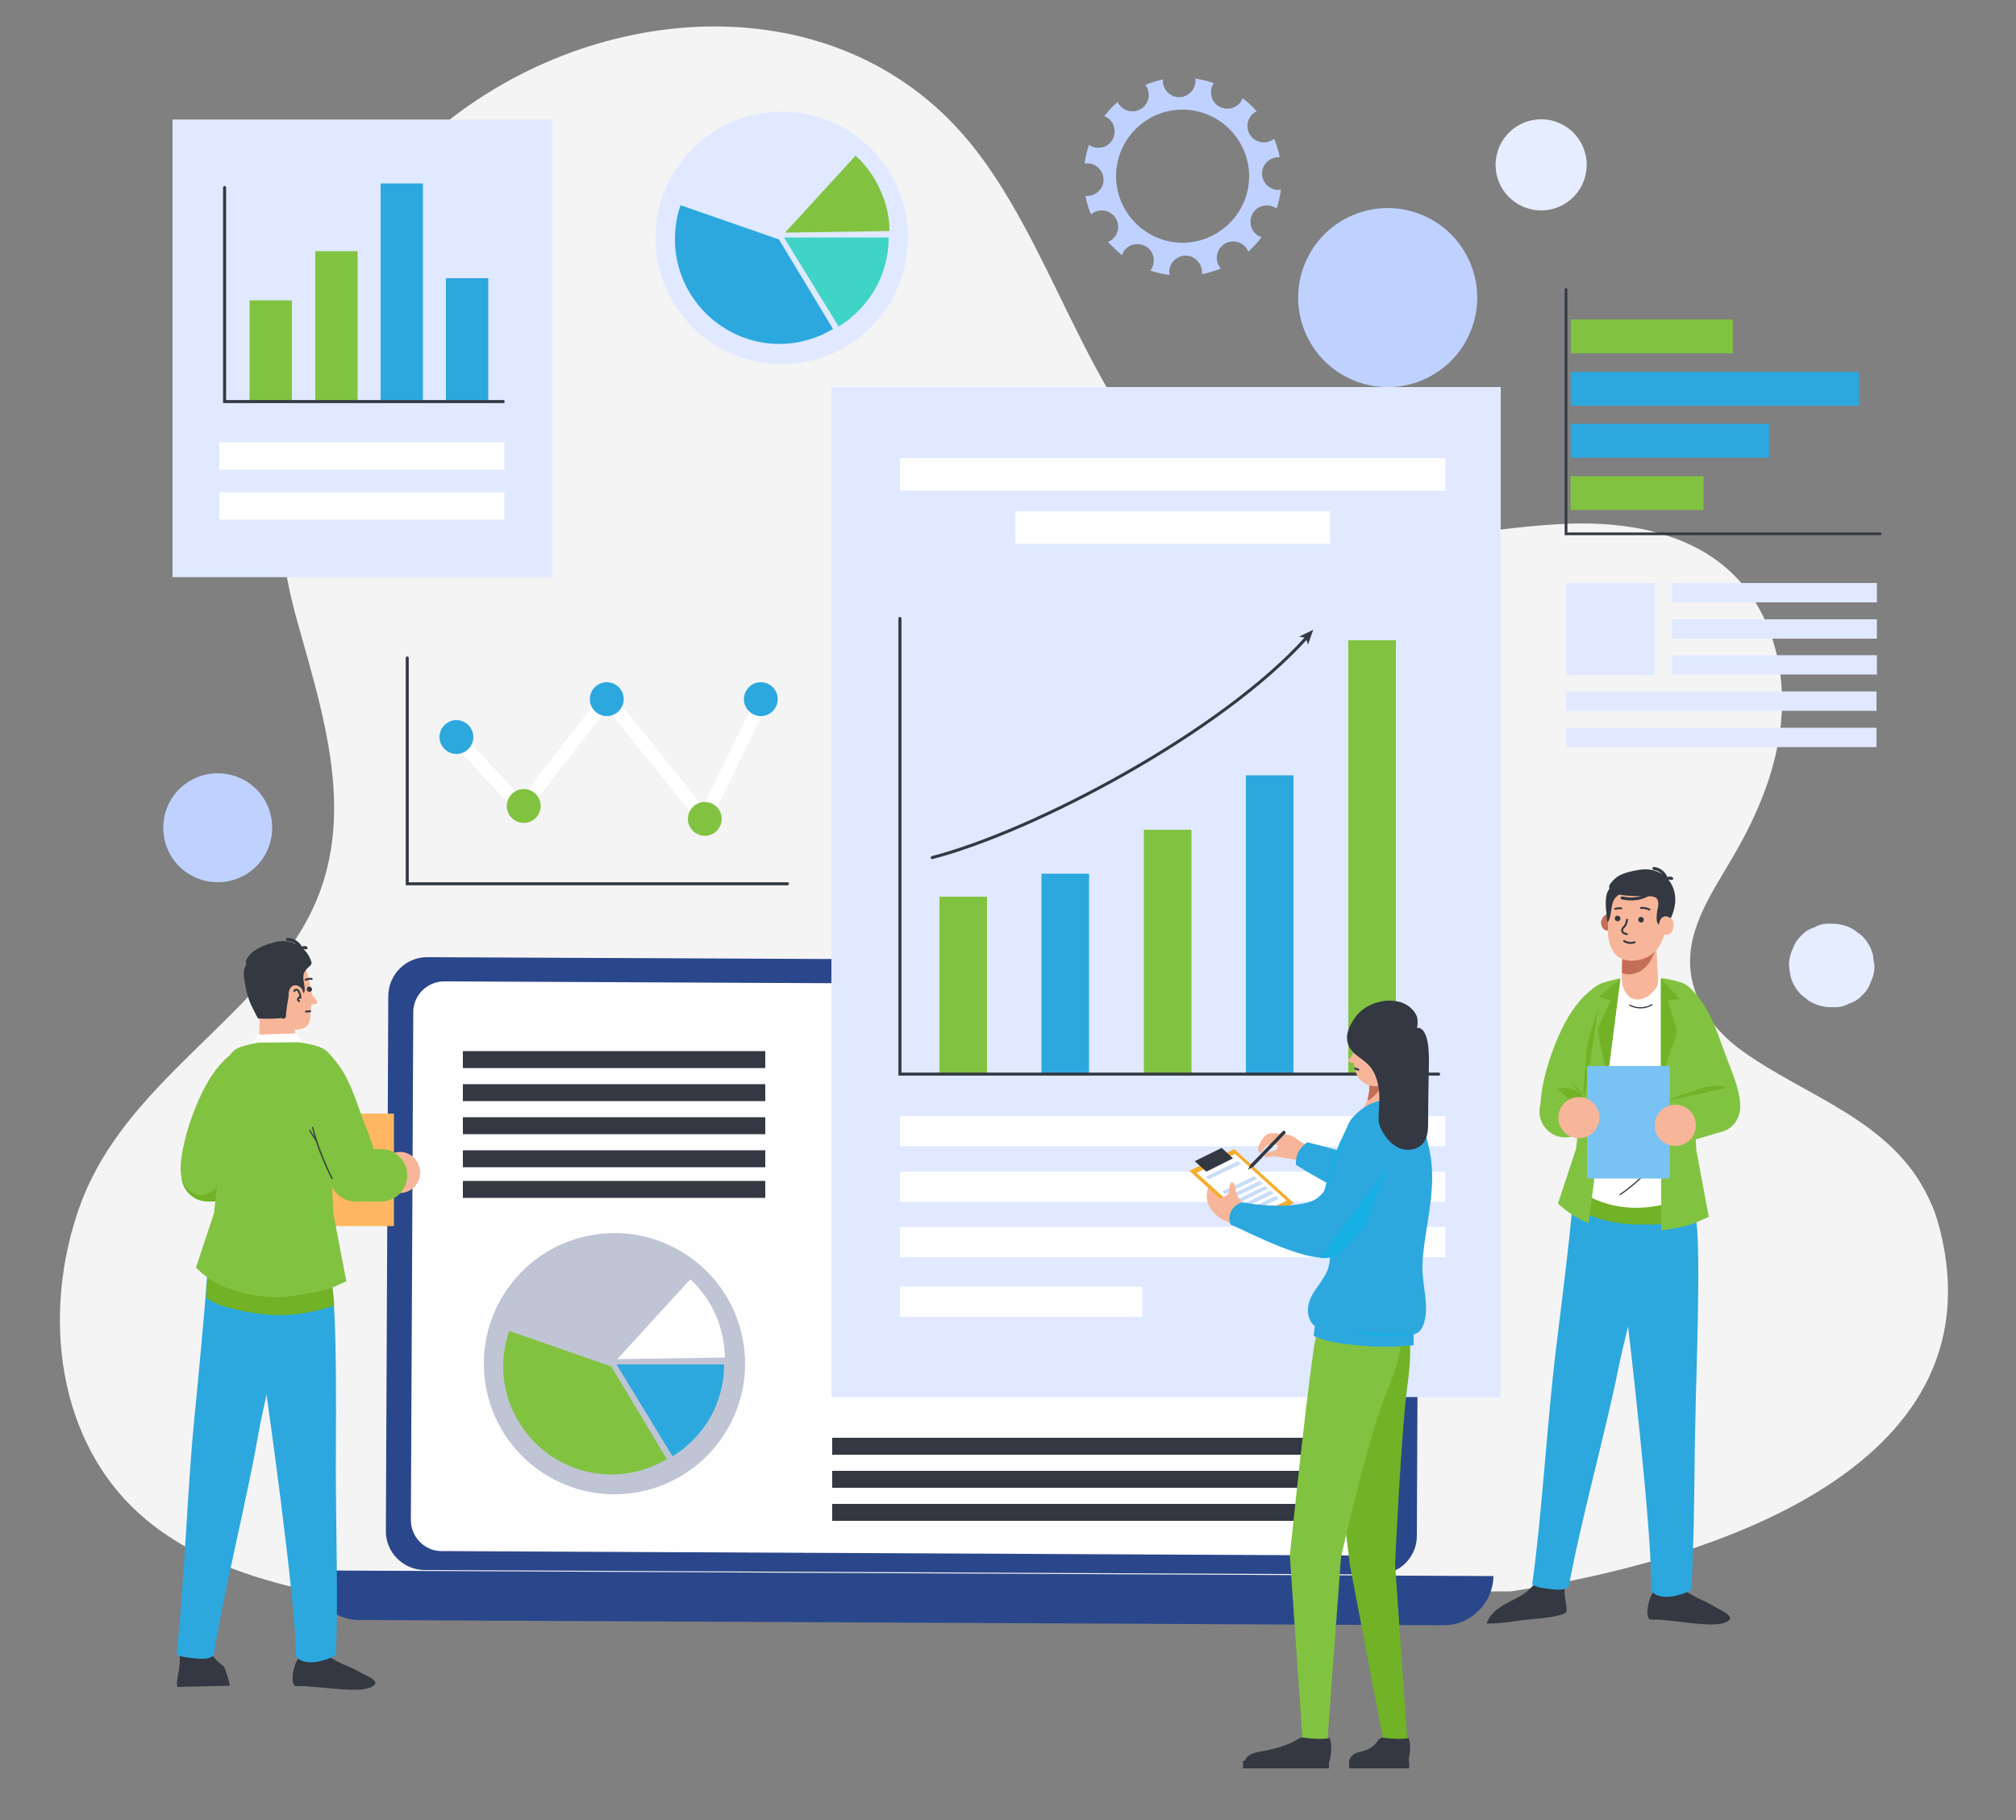 <?xml version="1.0" encoding="UTF-8"?>
<!-- Generator: Adobe Illustrator 26.2.1, SVG Export Plug-In . SVG Version: 6.00 Build 0)  -->
<svg xmlns="http://www.w3.org/2000/svg" xmlns:xlink="http://www.w3.org/1999/xlink" version="1.1" x="0px" y="0px" viewBox="0 0 500 451.4" style="enable-background:new 0 0 500 451.4;" xml:space="preserve">
<rect x="0" y="0" width="500" height="451.4" fill="#808080" stroke="none"/>
<style type="text/css">
	._x005B_Por_x0020_defecto_x005D_{fill:#FFFFFF;stroke:#000000;stroke-miterlimit:10;}
	.st0{fill:#E6EDFF;}
	.st1{fill:#F4F4F4;}
	.st2{fill:#BFD2FF;}
	.st3{fill:#2B478B;}
	.st4{fill:#333842;}
	.st5{fill:#FEFEFF;}
	.st6{fill:#82C241;}
	.st7{fill:#2CA8DF;}
	.st8{fill:none;stroke:#333842;stroke-width:0.676;stroke-linecap:round;stroke-miterlimit:10;}
	.st9{fill:#E0E9FF;}
	.st10{fill:none;stroke:#333842;stroke-width:0.75;stroke-linecap:round;stroke-miterlimit:10;}
	.st11{fill:#FFFFFF;}
	.st12{fill:#BFC5D4;}
	.st13{fill:#3FD4C7;}
	.st14{fill:#17B0E5;}
	.st15{fill:#71B226;}
	.st16{fill:#F7B699;}
	.st17{fill:#C46E58;}
	.st18{fill:none;stroke:#333842;stroke-width:0.299;stroke-linecap:round;stroke-miterlimit:10;}
	.st19{fill:#78C2F4;}
	.st20{fill:none;stroke:#333842;stroke-width:0.75;stroke-linecap:round;stroke-linejoin:round;stroke-miterlimit:10;}
	.st21{fill:none;stroke:#333842;stroke-width:0.476;stroke-linecap:round;stroke-miterlimit:10;}
	.st22{fill:#FFB861;}
	.st23{fill:#71B226;stroke:#333842;stroke-width:0.299;stroke-miterlimit:10;}
	.st24{fill:none;stroke:#333842;stroke-width:0.483;stroke-linecap:round;stroke-miterlimit:10;}
	.st25{fill:#F4AE2D;}
	.st26{fill:#C8DDF7;}
	.st27{fill:#E0E0E0;}
	.st28{fill:#00C4C5;}
	.st29{fill:#82B378;}
	.st30{fill:#A8D29F;}
	.st31{opacity:0.5;fill:#82B378;enable-background:new    ;}
	.st32{fill:#FFB93E;}
	.st33{fill:#FFA412;}
	.st34{fill:#E2810E;}
	.st35{fill:#F1A34F;}
	.st36{fill:#FFB973;}
	.st37{fill:#D86713;}
	.st38{fill:#FFB27D;}
	.st39{fill:#E2915A;}
	.st40{fill:#233862;}
	.st41{fill:url(#SVGID_1_);}
	.st42{fill:#549B2F;}
	.st43{fill:url(#SVGID_00000067231504356580999640000011013251134002825141_);}
	.st44{fill:#E9F3FE;}
	.st45{fill:url(#SVGID_00000077313107555886048970000008549965037308526490_);}
	.st46{fill:url(#SVGID_00000106850210811015922810000006638915362942075557_);}
	.st47{fill:#D9E9F9;}
	.st48{fill:#C65447;}
	.st49{fill:#BA4C43;}
	.st50{fill:#44891B;}
	.st51{fill:url(#SVGID_00000161623718879835260620000016178795712143305142_);}
</style>
<g id="BACKGROUND">
</g>
<g id="OBJECTS">
	<g>
		<g>
			
				<ellipse transform="matrix(0.294 -0.956 0.956 0.294 230.793 394.149)" class="st0" cx="382.1" cy="40.9" rx="11.3" ry="11.3"></ellipse>
			<path class="st1" d="M481.2,305.2c-0.7-2.8-1.6-5.5-2.8-7.9c-9.1-19.6-30.7-25.3-46.5-36.8c-6.8-4.9-12.2-12.3-12.7-20.7     c-0.6-9.9,5.6-18.7,10.6-27.3c6.4-10.9,11.4-23,12.1-35.7c0.7-12.7-3.2-25.9-12.4-34.7c-10.6-10.1-26.3-12.8-40.9-12.2     c-37.1,1.6-71.4,17.2-100.8-15C267,92.1,258.3,53.7,236.7,31c-34.2-36-93.4-29.9-130.5,3.1C72.6,64,61.7,111.4,73.7,154     c7.7,27.5,17,55.4-2.1,81.4c-16.4,22.2-42.3,37-51.9,64c-9.3,26.2-5.9,58.6,16.3,77.3c11.5,9.7,26.2,14.7,40.8,17.9     c0.1,0,0.2,0,0.3,0.1h297.6C421.7,387.6,496.1,365.2,481.2,305.2z"></path>
			
				<ellipse transform="matrix(0.38 -0.925 0.925 0.38 145.017 364.112)" class="st2" cx="344.2" cy="73.9" rx="22.2" ry="22.2"></ellipse>
			<path class="st2" d="M67.5,205.3c0,7.5-6,13.5-13.5,13.5s-13.5-6-13.5-13.5c0-7.5,6-13.5,13.5-13.5S67.5,197.8,67.5,205.3z"></path>
		</g>
		<path class="st2" d="M130.6,392c4.5,0.9,9,1.8,13.5,2.6h4.7L130.6,392z"></path>
		<path class="st0" d="M464.5,236.7c-0.5-1.8-1.4-3.3-2.7-4.6c-0.7-0.5-1.4-1.1-2.1-1.6c-1.6-0.9-3.4-1.4-5.2-1.4h-0.5    c-1.4-0.1-2.8,0.2-4,0.9c-1.3,0.4-2.4,1.1-3.3,2.1c-1,0.9-1.7,2.1-2.1,3.3c-0.6,1.2-0.9,2.6-0.9,4c0.1,0.9,0.2,1.8,0.4,2.8    c0.5,1.8,1.4,3.3,2.7,4.6c0.7,0.5,1.4,1.1,2.1,1.6c1.6,0.9,3.4,1.4,5.2,1.4h0.5c1.4,0.1,2.8-0.2,4-0.9c1.3-0.4,2.4-1.1,3.3-2.1    c1-0.9,1.7-2.1,2.1-3.3c0.6-1.2,0.9-2.6,0.9-4C464.7,238.6,464.6,237.7,464.5,236.7z"></path>
		<g>
			<path class="st3" d="M341.6,390.5l-236.2-1.1c-5.4,0-9.8-4.4-9.7-9.8l0.6-132.5c0-5.4,4.4-9.8,9.8-9.7l236.2,1.1     c5.4,0,9.8,4.4,9.7,9.8l-0.6,132.5C351.5,386.2,347,390.6,341.6,390.5z"></path>
			<path class="st4" d="M225.4,241c0,0.6-0.5,1.2-1.2,1.2c-0.6,0-1.2-0.5-1.2-1.2c0-0.6,0.5-1.2,1.2-1.2     C224.9,239.8,225.4,240.3,225.4,241z"></path>
			<path class="st3" d="M370.4,390.9L370.4,390.9l-293.6-1.4l0,0c0,6.7,5.4,12.2,12.1,12.3l269.2,1.3     C364.8,403.1,370.3,397.6,370.4,390.9z"></path>
			<path class="st5" d="M337.7,385.8l-228.2-1.1c-4.2,0-7.6-3.5-7.6-7.7l0.6-126c0-4.2,3.5-7.6,7.7-7.6l228.2,1.1     c4.2,0,7.6,3.5,7.6,7.7l-0.6,126C345.3,382.4,341.9,385.8,337.7,385.8z"></path>
		</g>
		<g>
			<g>
				
					<rect x="401.9" y="105.8" transform="matrix(6.123234e-17 -1 1 6.123234e-17 283.711 528.4)" class="st6" width="8.4" height="33"></rect>
				
					<rect x="410" y="84.8" transform="matrix(6.123234e-17 -1 1 6.123234e-17 304.75 523.531)" class="st7" width="8.4" height="49.2"></rect>
				
					<rect x="421.1" y="60.7" transform="matrix(6.123234e-17 -1 1 6.123234e-17 328.861 521.734)" class="st7" width="8.4" height="71.5"></rect>
				
					<rect x="405.5" y="63.4" transform="matrix(6.123234e-17 -1 1 6.123234e-17 326.174 493.139)" class="st6" width="8.4" height="40.2"></rect>
				<polyline class="st8" points="388.4,71.8 388.4,132.4 466.3,132.4     "></polyline>
			</g>
			<g>
				<rect x="414.7" y="144.6" class="st9" width="50.8" height="4.8"></rect>
				<rect x="414.7" y="153.6" class="st9" width="50.8" height="4.8"></rect>
				<rect x="414.7" y="162.5" class="st9" width="50.8" height="4.8"></rect>
				<rect x="388.4" y="144.6" class="st9" width="22" height="22.8"></rect>
				<rect x="388.4" y="171.5" class="st9" width="77" height="4.8"></rect>
				<rect x="388.4" y="180.5" class="st9" width="77" height="4.8"></rect>
			</g>
			<g>
				<g>
					<g>
						<path class="st2" d="M288.5,19.7c-1.6,0.3-3.1,0.8-4.5,1.4c0.1,0.1,0.2,0.2,0.3,0.3c1.2,1.9,0.6,4.4-1.3,5.6        c-1.9,1.2-4.4,0.6-5.6-1.3c-0.1-0.1-0.1-0.3-0.2-0.4c-1.2,1-2.3,2.2-3.3,3.5c0.1,0.1,0.3,0.1,0.4,0.2c2,1,2.7,3.5,1.7,5.5        c-1,2-3.5,2.7-5.5,1.7c-0.2-0.1-0.3-0.2-0.4-0.3c-0.5,1.5-0.9,3.1-1.1,4.7c0.2,0,0.3-0.1,0.5-0.1c2.2-0.1,4.1,1.7,4.2,3.9        c0.1,2.2-1.7,4.1-3.9,4.2c-0.2,0-0.4,0-0.6,0c0.3,1.6,0.8,3.2,1.4,4.6c0.1-0.1,0.3-0.2,0.5-0.4c1.9-1.2,4.4-0.6,5.6,1.3        c1.2,1.9,0.6,4.4-1.3,5.6c-0.2,0.1-0.4,0.2-0.6,0.3c1.1,1.2,2.3,2.3,3.5,3.3c0.1-0.2,0.1-0.4,0.2-0.6c1-2,3.5-2.7,5.5-1.7        c2,1,2.7,3.5,1.7,5.5c-0.1,0.2-0.2,0.4-0.4,0.6c1.5,0.5,3.1,0.9,4.8,1.1c0-0.2-0.1-0.4-0.1-0.6c-0.1-2.2,1.7-4.1,3.9-4.2        c2.2-0.1,4.1,1.7,4.2,3.9c0,0.2,0,0.4,0,0.7c1.6-0.3,3.2-0.8,4.7-1.4c-0.1-0.2-0.3-0.3-0.4-0.5c-1.2-1.9-0.6-4.4,1.3-5.6        c1.9-1.2,4.4-0.6,5.6,1.3c0.1,0.2,0.2,0.4,0.3,0.6c1.2-1.1,2.3-2.3,3.3-3.6c-0.2-0.1-0.4-0.1-0.6-0.2c-2-1-2.7-3.5-1.7-5.5        c1-2,3.5-2.7,5.5-1.7c0.2,0.1,0.3,0.2,0.5,0.3c0.5-1.5,0.9-3.1,1.1-4.7c-0.2,0-0.4,0.1-0.5,0.1c-2.2,0.1-4.1-1.7-4.2-3.9        c-0.1-2.2,1.7-4.1,3.9-4.2c0.2,0,0.4,0,0.5,0c-0.3-1.6-0.8-3.1-1.4-4.6c-0.1,0.1-0.2,0.2-0.4,0.3c-1.9,1.2-4.4,0.6-5.6-1.3        c-1.2-1.9-0.6-4.4,1.3-5.6c0.1-0.1,0.3-0.1,0.4-0.2c-1.1-1.2-2.2-2.3-3.5-3.2c-0.1,0.1-0.1,0.3-0.2,0.4c-1,2-3.5,2.7-5.5,1.7        c-2-1-2.7-3.5-1.7-5.5c0.1-0.1,0.2-0.2,0.2-0.4c-1.5-0.5-3-0.9-4.6-1.1c0,0.1,0.1,0.3,0.1,0.4c0.1,2.2-1.7,4.1-3.9,4.2        c-2.2,0.1-4.1-1.7-4.2-3.9C288.5,19.9,288.5,19.8,288.5,19.7z M292.7,27.2c9.1-0.3,16.7,6.8,17.1,15.9        c0.3,9.1-6.8,16.7-15.9,17.1c-9.1,0.3-16.7-6.8-17.1-15.9C276.5,35.2,283.6,27.5,292.7,27.2z"></path>
					</g>
				</g>
			</g>
			<g>
				
					<rect x="33.1" y="39.3" transform="matrix(-1.836970e-16 1 -1 -1.836970e-16 176.294 -3.455)" class="st9" width="113.5" height="94.2"></rect>
				<g>
					<rect x="61.9" y="74.5" class="st6" width="10.5" height="24.9"></rect>
					<rect x="78.2" y="62.3" class="st6" width="10.5" height="37"></rect>
					<rect x="94.4" y="45.5" class="st7" width="10.5" height="53.8"></rect>
					<rect x="110.6" y="69" class="st7" width="10.5" height="30.3"></rect>
					<polyline class="st10" points="55.7,46.5 55.7,99.6 124.8,99.6      "></polyline>
				</g>
				<rect x="54.4" y="109.7" class="st5" width="70.7" height="6.8"></rect>
				<rect x="54.4" y="122.1" class="st5" width="70.7" height="6.8"></rect>
			</g>
			<g>
				<g>
					<g>
						<polygon class="st11" points="187.4,173.4 174.3,200 150.6,170.5 129.3,197.9 113.5,180.9 111.1,183.1 129.5,202.9         150.6,175.8 175,206.1 189.8,175.8       "></polygon>
					</g>
					<g>
						<path class="st6" d="M179,203.1c0-2.3-1.9-4.2-4.2-4.2c-2.3,0-4.2,1.9-4.2,4.2c0,2.3,1.9,4.2,4.2,4.2        C177.1,207.3,179,205.4,179,203.1z"></path>
					</g>
					<g>
						<path class="st7" d="M192.9,173.4c0-2.3-1.9-4.2-4.2-4.2c-2.3,0-4.2,1.9-4.2,4.2c0,2.3,1.9,4.2,4.2,4.2        C191,177.6,192.9,175.7,192.9,173.4z"></path>
					</g>
					<g>
						<circle class="st7" cx="150.5" cy="173.4" r="4.2"></circle>
					</g>
					<g>
						<circle class="st6" cx="129.9" cy="199.9" r="4.2"></circle>
					</g>
					<g>
						<path class="st7" d="M117.4,182.8c0-2.3-1.9-4.2-4.2-4.2s-4.2,1.9-4.2,4.2c0,2.3,1.9,4.2,4.2,4.2S117.4,185.1,117.4,182.8z"></path>
					</g>
				</g>
				<polyline class="st10" points="101,163.2 101,219.2 195.3,219.2     "></polyline>
			</g>
			<g>
				<g>
					
						<ellipse transform="matrix(0.987 -0.159 0.159 0.987 -51.732 28.439)" class="st12" cx="152.3" cy="338.4" rx="32.4" ry="32.4"></ellipse>
					<path class="st6" d="M151.6,338.9l-25.3-8.8c-1,2.8-1.5,5.8-1.5,8.8c0,14.7,12.1,26.8,26.8,26.8c4.8,0,9.6-1.3,13.8-3.8       L151.6,338.9z"></path>
					<path class="st7" d="M152.9,338.4l13.9,22.8c3.9-2.4,7.1-5.7,9.4-9.7c2.2-4,3.4-8.5,3.4-13.1H152.9z"></path>
					<path class="st5" d="M153.1,337.1l26.7-0.4c-0.1-3.6-0.8-7.2-2.3-10.6s-3.6-6.3-6.3-8.8L153.1,337.1z"></path>
				</g>
				<g>
					<rect x="114.8" y="285.3" class="st4" width="75" height="4.2"></rect>
					<rect x="114.8" y="277.1" class="st4" width="75" height="4.2"></rect>
					<rect x="114.8" y="268.9" class="st4" width="75" height="4.2"></rect>
					<rect x="114.8" y="260.7" class="st4" width="75" height="4.2"></rect>
					<rect x="114.8" y="292.9" class="st4" width="75" height="4.2"></rect>
				</g>
				<g>
					<rect x="206.4" y="373" class="st4" width="130" height="4.2"></rect>
					<rect x="206.4" y="364.8" class="st4" width="130" height="4.2"></rect>
					<rect x="206.4" y="356.6" class="st4" width="130" height="4.2"></rect>
				</g>
			</g>
			<g>
				<ellipse transform="matrix(0.982 -0.188 0.188 0.982 -7.629 37.516)" class="st9" cx="193.9" cy="59" rx="31.3" ry="31.3"></ellipse>
				<path class="st7" d="M193.2,59.4l-24.4-8.5c-1,2.7-1.4,5.6-1.4,8.5c0,14.2,11.7,25.9,25.9,25.9c4.7,0,9.3-1.3,13.3-3.7      L193.2,59.4z"></path>
				<path class="st13" d="M194.5,59L208,81c3.8-2.3,6.9-5.6,9.1-9.4c2.2-3.9,3.3-8.2,3.3-12.7H194.5z"></path>
				<path class="st6" d="M194.7,57.7l25.9-0.4c0-3.5-0.8-7-2.3-10.2c-1.4-3.2-3.5-6.1-6.1-8.5L194.7,57.7z"></path>
			</g>
			<g>
				<rect x="206.2" y="96" class="st9" width="166" height="250.5"></rect>
				<g>
					<g>
						<rect x="258.3" y="216.7" class="st7" width="11.8" height="49.7"></rect>
						<rect x="309" y="192.3" class="st7" width="11.8" height="74"></rect>
						<rect x="334.4" y="158.8" class="st6" width="11.8" height="107.6"></rect>
						<g>
							<g>
								<path class="st10" d="M231.2,212.7c25.4-6.6,71.8-31.1,92.9-54.6"></path>
								<g>
									<polygon class="st4" points="325.7,156.2 324.4,159.9 323.9,158.2 322.2,157.9          "></polygon>
								</g>
							</g>
						</g>
						<rect x="283.7" y="205.8" class="st6" width="11.8" height="60.5"></rect>
						<rect x="233" y="222.4" class="st6" width="11.8" height="44"></rect>
						<polyline class="st10" points="356.8,266.4 223.2,266.4 223.2,153.4       "></polyline>
					</g>
					<g>
						<g>
							<rect x="223.2" y="113.6" class="st5" width="135.3" height="8.1"></rect>
							<rect x="251.8" y="126.8" class="st5" width="78.1" height="8.1"></rect>
						</g>
						<rect x="223.2" y="276.8" class="st5" width="135.3" height="7.5"></rect>
						<rect x="223.2" y="290.6" class="st5" width="135.3" height="7.5"></rect>
						<rect x="223.2" y="304.3" class="st5" width="135.3" height="7.5"></rect>
						<rect x="223.2" y="319.1" class="st5" width="60.1" height="7.5"></rect>
					</g>
				</g>
			</g>
		</g>
		<g>
			<g>
				<g>
					<path class="st4" d="M372.5,402.5c2.1-0.2,4.3-0.6,6.4-0.8c1.8-0.2,3.6-0.3,5.4-0.6c1.3-0.2,2.6-0.4,3.8-1       c0.8-0.3,0.3-2.3,0.2-2.9c-0.3-1.3-0.3-2.8-0.2-4.2c-2.1,0-4.1-0.1-6.2-0.2c-0.4,0-0.8,0-1.1,0.1c-0.5,0.2-0.8,0.6-1.2,1       c-1.6,1.7-3.7,2.6-5.7,3.6c-2,1.1-4,2.4-5,4.6c-0.1,0.2-0.1,0.4-0.1,0.6C370,402.7,371.3,402.6,372.5,402.5z"></path>
					<g id="XMLID_169_">
						<g id="XMLID_171_">
							<path class="st7" d="M409.5,285.8C409.4,285.8,409.4,285.7,409.5,285.8c-2.6-3.1-6.6-4.3-10.1-3.3         c-9.3,2.8-9.3,17.1-10.3,25.5c-1,8.9-2.1,17.8-3.2,26.7c-2.1,16.9-3.5,41.5-5.9,58.3c1.4,0.8,2.8,0.9,4.4,1.1         c2.8,0.4,3.8,0.1,4.7-0.6c2.7-15.3,9-37.9,12.1-53.2c1.6-8,2.9-11.9,4.6-19.8c1.3-6,1.8-12.1,3.4-18c0.7-2.7,2.5-5.2,2.8-7.9         C412.4,291.5,411.4,288.1,409.5,285.8z"></path>
						</g>
					</g>
					<line class="st7" x1="398.5" y1="352.2" x2="394.9" y2="351.4"></line>
					<line class="st7" x1="398.4" y1="352.2" x2="394.1" y2="354.2"></line>
				</g>
				<g>
					<path class="st4" d="M409.3,401.7c0,0,0.1,0,0.2,0c0.4,0,0.8,0,1.2,0c0.1,0,0.2,0,0.3,0c0.5,0,1,0.1,1.5,0.1       c3.8,0.3,7.7,1,11.5,1.1c1.3,0,2.7,0,3.9-0.5c3.1-1.2-0.7-2.8-1.9-3.5c-1.3-0.7-2.4-1.4-3.8-2c-1.7-0.8-3.4-1.7-5-2.9       c-2.2,0.5-4.5,0.8-6.7,0.6C409.3,394.7,407.6,401.1,409.3,401.7z"></path>
					<g id="XMLID_562_">
						<g id="XMLID_572_">
							<path class="st7" d="M420.7,302.7c-0.5-3.8-3.4-16.7-7.6-17.4c-2.8-0.5-6.4,0.6-8.3,2.9c-1.5,1.8-2.3,4.3-2.7,6.7         c-0.6,4.1-0.3,8.5-0.2,12.6c0.3,6.6,1.6,19,1.6,19s6.5,54.6,6,68c2.5,3.4,9.9,0.2,9.9-0.2c0.9-10.6,0.8-34.6,1.1-42.8         C420.6,342.7,421.9,311.4,420.7,302.7z"></path>
						</g>
					</g>
					<path class="st14" d="M403,323.1c-0.5-6.7-0.9-13.3-1.4-20"></path>
				</g>
				<path class="st15" d="M420.6,301.9c-0.8-4.5-3.5-16.1-7.5-16.7c-1.2-0.2-2.6-0.1-3.9,0.2c-2.5-2.8-6.4-4-9.8-2.9      c-6.5,1.9-8.5,9.4-9.4,16.6c3.4,2.4,7.6,3.7,11.8,4.3c0,0,0,0,0,0c0.1,0,0.2,0,0.3,0c0.4,0.1,0.9,0.1,1.3,0.2c0.2,0,0.3,0,0.5,0      c0.5,0,1,0.1,1.6,0.1c0.1,0,0.2,0,0.2,0c0.5,0,0.9,0,1.4,0c0.1,0,0.3,0,0.4,0c0.5,0,1,0,1.5,0c0,0,0,0,0,0c0,0,0,0,0.1,0      C412.9,303.8,416.8,303.1,420.6,301.9z"></path>
			</g>
			<g>
				<path id="XMLID_622_" class="st16" d="M410.7,234.1c0,0.4,0.1,0.8,0.1,1.1c0.1,1.4,0.2,2.9,0.2,4.3c0.1,1.4,0.3,3,0.2,4.4      c-0.1,2.1-0.6,4-2.5,5.1c-1.2,0.6-2.6,0.5-3.8,0c-0.9-0.4-2.1-1-2.5-2.1c-0.2-0.7-0.2-1.4-0.2-2.2c0-2.4,0-4.8,0.1-7.2      c0.1-1.5-0.1-3.2,0.6-4.6c0.9-2,3.3-3.9,5.4-3C410,230.6,410.5,232.4,410.7,234.1z"></path>
				<path class="st17" d="M408.2,239.8c1.3-1.4,2.2-3.3,2.6-5.2c0-0.2,0-0.4,0-0.6c-0.2-1.7-0.7-3.5-2.4-4.2c-2.2-0.9-4.5,1.1-5.4,3      c-0.7,1.4-0.6,3.1-0.6,4.6c-0.1,1.3-0.1,2.6-0.1,3.9C404.2,242.2,406.8,241.3,408.2,239.8z"></path>
			</g>
			<g>
				<path class="st11" d="M420.4,296l-2.9-14.8l1-33.3c-0.3,0,0.1-3-0.8-3.5c-1.4-0.9-5.9-1.5-6.5-1.7c0,0.6,0,1.2-0.1,1.7      c-0.2,0.6-1.3,1.8-2,2.4c-2.4,1.8-5.4,1.6-6.6-2.1c-0.2-0.5-0.2-1.4-0.3-1.9c-1.2,0.2-3.2,0.7-4.6,1.2c-1.7,0.6-2.9,2.1-3.1,4      L393,281l-3.9,12.5C398.5,301.1,409.5,301.1,420.4,296z"></path>
				<path class="st18" d="M404.3,283.6c5.9-3,10.9-7.8,14.3-13.5"></path>
				<path class="st18" d="M401.8,296.3c6.4-4.4,11.6-10.6,14.8-17.6"></path>
				<path class="st18" d="M404.2,249.3c1.7,0.9,3.8,0.9,5.5-0.1"></path>
			</g>
			<g>
				<g id="XMLID_73_">
					<path id="XMLID_121_" class="st6" d="M391.6,248.5c-4.8,5.5-9.1,17.6-9.5,24.8c-0.1,1.8,0.2,3.7,1.3,5.1c1.1,1.5,2.9,2.4,4.7,2       c1.9-0.4,3.2-2,4.1-3.7c1.5-2.7,3.7-9.4,4.3-12.3c0.7-3.3,2.1-6.3,2.7-9.7c0.4-2.1,2.3-11.8-2.4-10.5c-0.8,0.2-1.5,0.7-2.1,1.3       C393.5,246.4,392.5,247.4,391.6,248.5z"></path>
				</g>
				<g>
					<path class="st6" d="M392.1,302.5c0.6,0.3,1.3,0.6,1.9,0.9c2.1-16,7.8-60.6,7.8-60.7c-1.2,0.2-2.9,0.6-4.4,1.1       c-1.8,0.6-3,2.1-3.2,3.9l-1.4,19.2l-1.9,18l-4.5,13.6C388.1,300.1,390,301.5,392.1,302.5z"></path>
					<polygon class="st15" points="401.9,242.7 396.5,247.3 399.5,248 396.2,255.3 398.7,267.5      "></polygon>
					<path class="st15" d="M396.4,250.1c0,0-3,8-3,11.8c0,2.2-2.1,21.2-2.1,21.2"></path>
				</g>
				<g>
					<path class="st6" d="M394.6,275.7c0,3.5-2.9,6.4-6.4,6.4c-3.5,0-6.4-2.9-6.4-6.4s2.9-6.4,6.4-6.4       C391.7,269.3,394.6,272.2,394.6,275.7z"></path>
					<path class="st15" d="M386.3,270.1c2-0.6,4.2-0.1,5.8,1.3c1.5,1.4,2.3,3.6,2,5.6"></path>
					<path class="st15" d="M389.6,268.6c1.4,0.7,2.5,1.9,3,3.3"></path>
				</g>
			</g>
			<g>
				<path class="st6" d="M416.6,304.4c3.3-0.7,4-1.2,7.2-2.6l-3.1-16.6l-1.9-37.6c-0.3,0,0-2.9-0.9-3.5c-1.3-0.8-4.9-1.4-5.9-1.5      v62.6C413.5,305,415.1,304.7,416.6,304.4z"></path>
				<g>
					<g id="XMLID_24_">
						<path id="XMLID_25_" class="st6" d="M422.5,249.1c2.4,3.5,3.8,8.1,5.3,12.1c1.4,3.9,3.9,9.1,3.8,13.4c0,1.6-0.7,3.2-1.9,4.2        c-1.3,1-3.2,1.1-4.8,0.7c-4.8-1.1-6.1-5.2-7.6-9.3c-1.8-4.9-3.1-10.5-3.4-15.7c-0.1-2.2-1-12.3,3.8-10.4        c0.8,0.3,1.5,0.9,2.1,1.6C420.8,246.7,421.7,247.9,422.5,249.1z"></path>
					</g>
					<path class="st15" d="M417.7,271.5c-0.8-2.7-1.5-5.3-2.3-8"></path>
					<path class="st15" d="M416.3,267c-0.5-0.9-1.1-1.7-1.6-2.6"></path>
				</g>
				<polygon class="st15" points="411.9,242.6 416.7,247.8 413.6,248.1 416,255.9 411.9,267.6     "></polygon>
				<g>
					<path class="st6" d="M427.3,280.6l-7.4,2.2c-3.1,0.9-6.3-0.8-7.3-3.9l0,0c-0.9-3.1,0.8-6.3,3.9-7.3l7.4-2.2       c3.1-0.9,6.3,0.8,7.3,3.9v0C432.1,276.4,430.4,279.7,427.3,280.6z"></path>
					<path class="st15" d="M413,273.1c2.7-1,5.4-2,8.1-2.9c2.3-0.8,4.8-1.4,7.2-0.4"></path>
				</g>
			</g>
			<g>
				<rect x="393.6" y="264.4" class="st19" width="20.5" height="27.9"></rect>
				<circle class="st16" cx="391.6" cy="277.2" r="5.1"></circle>
				<path class="st16" d="M410.4,278.9c-0.1,2.8,2,5.2,4.9,5.3c2.8,0.1,5.2-2,5.3-4.9c0.1-2.8-2-5.2-4.9-5.3      C412.9,273.9,410.5,276.1,410.4,278.9z"></path>
			</g>
			<g>
				<path id="XMLID_608_" class="st17" d="M397.1,228.9c0,0.4,0.1,0.8,0.3,1.1c0.7,1.3,2.5,0.9,3-0.4c0.2-0.5,0.2-1.2,0-1.7      c-0.3-0.9-1-1.6-2-1.1c-0.6,0.3-1,0.8-1.2,1.4C397.1,228.4,397,228.6,397.1,228.9z"></path>
				<path id="XMLID_620_" class="st16" d="M401.8,220.6c1.3-0.7,4.2-1.6,7-1.3c3,0.3,4.4,1.8,4.7,3.6c0.5,3.1,0.4,6.9-1,9.7      c-0.2,0.5-0.7,1.7-1,2.1c-2.2,3.5-6.4,3.9-8.4,3.4c-2.5-0.6-3.8-2.7-4.2-5.6c-0.1-0.5-0.1-2.2-0.1-2.7      C398.7,226.6,400.4,221.3,401.8,220.6z"></path>
				<g>
					<path id="XMLID_611_" class="st4" d="M401.2,217.4c1.6-1,3.7-1.4,5.6-1.7c5-0.7,8.7,2.7,8.7,7.5c0,1.6-0.8,5.4-2.7,6.1       c-2.3,0.9-2-1.7-1.8-3.3c0.1-0.6,0.3-1.2,0.3-1.8c0-0.6-0.2-1.3-0.7-1.6c-0.4-0.2-0.9-0.3-1.3-0.3c-1.6-0.2-10.3,0.6-10.2-2.4       c0-0.2,0.1-0.4,0.2-0.6C399.9,218.5,400.5,217.9,401.2,217.4z"></path>
					<path class="st20" d="M402.3,222.7c2.2,0.5,4.7,0.3,6.6-0.9"></path>
					<path class="st20" d="M413.3,218c-0.4-1.4-1.7-2.5-3.1-2.6"></path>
					<path class="st20" d="M414.6,217.9c-0.3-0.2-0.8-0.2-1.1,0.2"></path>
					<path id="XMLID_610_" class="st4" d="M398.6,228.3c0,0.1,0,0.2,0.1,0.3c0.1,0,0.2-0.1,0.2-0.1c1-1.8,0.4-4.5,1.9-6       c0.5-0.5,1.3-0.9,1.4-1.6c0-0.3-0.1-0.6-0.2-0.9c-0.1-0.2-0.1-0.3-0.3-0.4c-0.2-0.1-0.4-0.1-0.7-0.1c-3,0.4-2.8,3.8-2.7,6       C398.5,226.3,398.4,227.4,398.6,228.3z"></path>
				</g>
				<path id="XMLID_1_" class="st16" d="M411.8,231c0.6,0.9,1.8,1.2,2.6,0.4c0.4-0.4,0.5-0.9,0.6-1.4c0.1-0.5,0.1-0.9,0-1.4      c-0.2-0.6-0.7-1-1.3-1.2C411.7,226.6,410.9,229.7,411.8,231z"></path>
				<g>
					<path class="st21" d="M400.6,225.4c0.5-0.1,1-0.2,1.5-0.1"></path>
					<path class="st21" d="M402.8,233.4c0.8,0.5,1.8,0.6,2.6,0.3"></path>
					<path class="st21" d="M407,225.2c0.7-0.1,1.5,0.1,2.1,0.4"></path>
					<path class="st4" d="M407.7,228.1c0,0.4-0.3,0.7-0.7,0.7s-0.7-0.3-0.7-0.7c0-0.4,0.3-0.7,0.7-0.7S407.7,227.8,407.7,228.1z"></path>
					<path class="st4" d="M401.9,227.8c0,0.4-0.3,0.7-0.7,0.7c-0.4,0-0.7-0.3-0.7-0.7s0.3-0.7,0.7-0.7       C401.6,227.2,401.9,227.4,401.9,227.8z"></path>
					<path class="st21" d="M403.5,231.7c-0.6-0.1-1.5-0.5-1.1-1.3c0.1-0.2,0.2-0.4,0.4-0.5c0.4-0.5,0.7-1.1,0.7-1.8"></path>
				</g>
			</g>
		</g>
		<g>
			<g>
				<rect x="77.2" y="276.2" class="st22" width="20.5" height="27.9"></rect>
				<circle class="st16" cx="75.2" cy="289" r="5.1"></circle>
				<path class="st16" d="M94,290.6c-0.1,2.8,2,5.2,4.9,5.3c2.8,0.1,5.2-2,5.3-4.9c0.1-2.8-2-5.2-4.9-5.3      C96.5,285.7,94.1,287.8,94,290.6z"></path>
			</g>
			<g>
				<g>
					<path class="st4" d="M57,418.1c-0.3-1.6-0.8-3.2-1.4-4.7c-0.9-0.7-1.8-1.4-2.6-2.4c-0.4-0.5-0.7-1-1.2-1.2       c-0.4-0.2-0.7-0.1-1.1-0.1c-2,0.2-4.1,0.3-6.1,0.4c0,1.7,0,3.4-0.4,5.1c-0.1,0.6-0.5,2.4-0.2,3.2L57,418.1z"></path>
					<g id="XMLID_44_">
						<g id="XMLID_45_">
							<path class="st7" d="M70.6,302.4C70.6,302.3,70.6,302.3,70.6,302.4c-2.6-3-6.7-4.2-10.2-3c-9.3,3-8.9,17.3-9.7,25.7         c-0.8,8.9-1.6,17.8-2.5,26.7c-1.7,16.9-2.5,41.6-4.4,58.5c1.4,0.8,2.8,0.8,4.5,1c2.8,0.3,3.8,0,4.7-0.7         c2.4-15.4,8.1-38.2,10.8-53.4c1.4-8,2.6-11.9,4.1-19.9c1.2-6,1.5-12.1,2.9-18.1c0.7-2.7,2.4-5.3,2.6-7.9         C73.7,308,72.6,304.6,70.6,302.4z"></path>
						</g>
					</g>
					<line class="st14" x1="61.3" y1="369" x2="57.7" y2="368.3"></line>
					<line class="st14" x1="61.3" y1="369" x2="57" y2="371.1"></line>
				</g>
				<g>
					<path class="st4" d="M73.3,418.2c0,0,0.1,0,0.2,0c0.4,0,0.8,0,1.2,0c0.1,0,0.2,0,0.3,0c0.5,0,1,0,1.5,0.1       c3.8,0.2,7.8,0.8,11.5,0.8c1.3,0,2.7-0.1,3.9-0.6c3.1-1.3-0.7-2.8-2-3.4c-1.3-0.7-2.4-1.4-3.8-1.9c-1.8-0.7-3.5-1.7-5.1-2.7       c-2.2,0.6-4.4,0.9-6.7,0.8C73.2,411.2,71.6,417.7,73.3,418.2z"></path>
					<g id="XMLID_42_">
						<g id="XMLID_43_">
							<path class="st7" d="M82.3,318.9c-0.6-3.7-3.8-16.7-8.1-17.3c-2.8-0.4-6.4,0.7-8.3,3.1c-1.5,1.9-2.2,4.3-2.5,6.8         c-0.5,4.1-0.1,8.5,0.2,12.6c0.4,6.6,2.1,18.9,2.1,18.9s7.8,54.4,7.7,67.8c2.6,3.4,9.9,0,9.9-0.4c0.6-10.6,0-34.6,0-42.8         C83.2,359,83.8,327.7,82.3,318.9z"></path>
						</g>
					</g>
					<path class="st14" d="M65.1,339.9c-0.6-6.6-1.3-13.3-1.9-19.9"></path>
				</g>
				<path class="st15" d="M56.6,324.3c2.9,0.8,6,1.4,9.1,1.7c5.9,0.6,11.6-0.3,17.2-2.2c-0.1-2-0.3-3.6-0.5-4.9      c-0.6-3.7-3.8-16.7-8.1-17.3c-1.2-0.2-2.6-0.1-3.9,0.3c-2.6-2.7-6.5-3.8-9.9-2.7c-8.2,2.6-8.9,14.2-9.4,22.6      C52.7,323.1,54.6,323.8,56.6,324.3z"></path>
			</g>
			<g>
				<path id="XMLID_41_" class="st16" d="M72.8,250c0,0.4,0.1,0.8,0.1,1.1c0.1,1.4,0.2,2.9,0.2,4.3c0.1,1.4,0.3,3,0.2,4.4      c-0.1,2.1-0.6,4-2.5,5.1c-1.2,0.6-2.6,0.5-3.8,0c-0.9-0.4-2.1-1-2.5-2.1c-0.2-0.7-0.2-1.4-0.2-2.2c0-2.4,0-4.8,0.1-7.2      c0.1-1.5-0.1-3.2,0.6-4.6c0.9-2,3.3-3.9,5.4-3C72.1,246.4,72.6,248.2,72.8,250z"></path>
			</g>
			<g>
				<path class="st16" d="M78,247.5L78,247.5c0-0.1-0.1-0.2-0.2-0.2c-0.4-0.6-0.6-1.3-1-1.9c0,0-0.3,0.4-0.3,0.5      c-0.1,0.2-0.1,0.6-0.2,0.8c-0.1,0.6-0.1,1.2-0.1,1.7c0,0.2,0,0.5,0.2,0.6c0.3,0.4,1.4,0,1.8,0c0.1,0,0.3-0.1,0.4-0.2      C78.8,248.3,78.2,247.8,78,247.5z"></path>
				<path id="XMLID_35_" class="st16" d="M63.8,239.1c1.2-0.8,3.8-2.1,6.6-2c3,0,4.7,1.2,5.3,2.9c1.1,2.6,1.5,5.5,1.5,8.4      c0,1.4-0.1,2.8-0.3,4.3c-0.2,1.3-0.8,2.2-2.2,2.5c-1.3,0.2-2.6,0.3-3.9,0.3c-1.2,0-2.6,0.1-3.7-0.2c-1.9-0.6-3-2.5-3.7-4.3      c-0.2-0.5-0.6-2.1-0.7-2.6C62,245.3,62.6,240,63.8,239.1z"></path>
				<g>
					<path class="st20" d="M74.7,235.3c-0.5-1.3-1.9-2.3-3.4-2.3"></path>
					<path class="st20" d="M75.9,235.1c-0.4-0.2-0.9-0.1-1.1,0.3"></path>
					<path class="st4" d="M70.5,252.6c0.1,0,0.2-0.1,0.3-0.2c0.2-0.2,0.1-1.1,0.2-1.4c0.1-0.9,0.2-1.8,0.4-2.7       c0.1-0.6,0-1.1,0.5-1.4c0.4-0.3,1-0.5,1.5-0.5c1.9,0,2.4,0.2,2.1-1.8c-0.1-1-0.4-1.9-0.2-2.9c0.1-0.6,0.3-0.7,0.6-1.2       c0.6-0.7,1.2-0.9,1.4-1.7c-1.1-3.9-4.9-6.2-9.2-5.1c-1.9,0.5-3.9,1.2-5.4,2.4c-0.7,0.6-1.2,1.2-1.6,2c-0.1,0.2-0.2,0.4-0.1,0.6       c0,0.2,0.1,0.3,0.1,0.5c-1.2,1.8-0.4,4.1-0.1,6c0.2,1.3,0.7,2.6,1.2,3.9c0.3,0.6,0.6,1.2,0.9,1.8c0.1,0.2,0.8,1.7,1,1.7       c1.9,0.1,3.8,0.1,5.8-0.1C69.9,252.7,70.3,252.7,70.5,252.6z"></path>
				</g>
				<path id="XMLID_32_" class="st16" d="M72.1,248.4c0.7,0.8,1.9,1,2.6,0c0.3-0.4,0.4-1,0.5-1.5c0-0.5,0-0.9-0.2-1.4      c-0.3-0.6-0.8-0.9-1.4-1.1C71.5,244,71.1,247.2,72.1,248.4z"></path>
				<path class="st21" d="M73,245.8c0-0.3,0.4-0.4,0.7-0.3c0.3,0.1,0.4,0.4,0.5,0.6c0.2,0.4,0.3,0.9,0.3,1.3      c-0.2-0.1-0.5,0.1-0.6,0.3c-0.1,0.2,0.1,0.5,0.3,0.6"></path>
				<g>
					<path class="st21" d="M75.8,243c0.5-0.2,1-0.3,1.5-0.2"></path>
					<path class="st4" d="M77.4,245.3c0,0.4-0.2,0.7-0.6,0.7c-0.4,0-0.7-0.2-0.7-0.6c0-0.4,0.2-0.7,0.6-0.7       C77,244.7,77.3,244.9,77.4,245.3z"></path>
					<path class="st21" d="M75.9,250.9c0.2,0,0.8-0.1,1-0.1"></path>
				</g>
			</g>
			<path class="st15" d="M57.8,298h-6.3c-3.6,0-6.5-2.9-6.5-6.5l0,0c0-3.6,2.9-6.5,6.5-6.5h6.3c3.6,0,6.5,2.9,6.5,6.5l0,0     C64.3,295.1,61.4,298,57.8,298z"></path>
			<g id="XMLID_39_">
				<path id="XMLID_40_" class="st6" d="M54.3,264.4c-4.8,5.5-9.1,17.6-9.5,24.8c-0.1,1.8,0.2,3.7,1.3,5.1c1,1.5,2.9,2.4,4.7,2      c1.9-0.4,3.2-2,4.1-3.7c1.5-2.7,3.7-9.4,4.3-12.3c0.7-3.3,2.1-6.3,2.7-9.7c0.4-2.1,2.3-11.8-2.4-10.5c-0.8,0.2-1.5,0.7-2.1,1.3      C56.2,262.3,55.2,263.3,54.3,264.4z"></path>
			</g>
			<polygon class="st11" points="62.2,259.4 64,256.6 73.5,256.3 75.7,259.6    "></polygon>
			<path class="st6" d="M82.7,301.1l-1.9-37.6c-0.3,0,0-2.9-0.9-3.5c-1.3-0.8-4.9-1.4-5.9-1.5l-10,0.1c-1.2,0.2-2.9,0.6-4.4,1.1     c-1.8,0.6-3,2.1-3.2,3.9l-1.4,19.2l-1.9,18l-4.5,13.6c1.6,1.6,3.5,3,5.6,4.1c0.6,0.3,1.3,0.6,1.9,0.9c0,0,9.2,3.7,17.8,1.8     c1.6-0.2,3.2-0.5,4.8-0.8c3.3-0.7,4-1.2,7.2-2.6L82.7,301.1z"></path>
			<g>
				<path class="st6" d="M94.5,298h-6.3c-3.6,0-6.5-2.9-6.5-6.5l0,0c0-3.6,2.9-6.5,6.5-6.5h6.3c3.6,0,6.5,2.9,6.5,6.5l0,0      C101,295.1,98.1,298,94.5,298z"></path>
				<g id="XMLID_37_">
					<path id="XMLID_38_" class="st6" d="M84.5,264.9c2.4,3.5,3.8,8.1,5.3,12.1c1.4,3.9,3.9,9.1,3.8,13.4c0,1.6-0.7,3.2-1.9,4.2       c-1.3,1-3.2,1.1-4.8,0.7c-4.8-1.1-6.1-5.2-7.6-9.3c-1.8-4.9-3.1-10.5-3.4-15.7c-0.1-2.2-1-12.3,3.8-10.4       c0.8,0.3,1.5,0.9,2.1,1.6C82.8,262.6,83.7,263.7,84.5,264.9z"></path>
				</g>
				<path class="st23" d="M82.4,292.4c-3.7-7.5-4.1-10.2-4.9-12.9"></path>
				<path class="st23" d="M78.4,282.9c-0.5-0.9-1.1-1.7-1.6-2.6"></path>
			</g>
		</g>
		<g>
			<g>
				<g>
					<path class="st15" d="M337,318.2c-8.7,1.7-9,11.8-8.2,18.9c1.6,15.2,6,51.1,6,51.1l8.4,44l5.9,0.3l-3.1-44.6       c0,0,1.5-32.5,3-43.8C351.3,328.4,348.6,315.9,337,318.2z"></path>
				</g>
				<g>
					<path class="st4" d="M349.4,431.1c-2.3,0.3-4,0.2-6.3-0.1c0,0,0,0,0,0c-0.5-0.1-1,0.2-1.3,0.6c-0.2,0.3-0.3,0.5-0.5,0.7       c-0.9,1.1-2,1.7-3.4,2c0,0-0.1,0-0.1,0.1c-1.6,0.2-3,1-3.2,2.5h14.7C349.7,434.9,350,432.9,349.4,431.1z"></path>
					<rect x="334.6" y="436.7" class="st4" width="14.9" height="1.9"></rect>
				</g>
			</g>
			<g>
				<g>
					<path class="st6" d="M338.5,318.4c-8.9-0.5-11.6,9.1-12.7,16.3c-2.2,15.1-5.9,51.1-5.9,51.1l3.2,46.5l6.1-0.2l3.4-46       c0,0,6.6-28.9,10.8-39.5C349.8,331.9,350.3,319.1,338.5,318.4z"></path>
				</g>
				<g>
					<path class="st4" d="M329.8,431.1c-2.3,0.3-4,0.2-6.3-0.1c-0.3,0-0.6-0.1-0.9,0c-0.3,0.1-0.5,0.2-0.8,0.4       c-2.2,1.4-5.4,2.3-8,2.8c-1.5,0.3-3.1,0.4-4.3,1.4c-0.4,0.3-0.8,0.9-0.7,1.4h20.9C330.2,434.9,330.4,432.9,329.8,431.1z"></path>
					<rect x="308.3" y="436.7" class="st4" width="21.3" height="1.9"></rect>
				</g>
			</g>
			<g>
				<g id="XMLID_10_">
					<g id="XMLID_11_">
						<path class="st16" d="M339.6,269.9c0-1,0-2-0.2-3c1.5,0.5,3,0.5,4.6,0.1c0.7-0.2,1.5-0.5,2.2-0.8c0.2-0.1,0.7-0.5,1.1-0.7        c-0.9,3.4-0.8,6.8,1.2,9.7c-1.6,1.4-3.6,2.1-5.6,2.4c-1.8,0.3-5.9,0.6-4.9-2.4c0.3-1,1-1.7,1.3-2.7        C339.4,271.7,339.6,270.8,339.6,269.9z"></path>
					</g>
				</g>
				<g id="XMLID_6_">
					<g id="XMLID_9_">
						<path class="st17" d="M343.7,267.1c-1.4,0.3-2.9,0.3-4.3-0.2c0.2,1,0.3,2,0.2,3c0,0.9-0.2,1.8-0.4,2.7c0,0.1-0.1,0.2-0.1,0.3        c0.2,0,0.3-0.1,0.5-0.1C341.6,271.4,343,269.4,343.7,267.1z"></path>
					</g>
				</g>
				<g>
					<path class="st16" d="M335.4,263.6c0.1,0,0.2,0,0.4,0.1c0.4,0,0.3-0.4,0.3-0.7c-0.1-0.7-0.1-1.4-0.2-2.1       c-0.3,0.3-0.4,0.6-0.6,0.9c-0.3,0.4-0.6,0.8-0.8,1.1c0,0.1-0.1,0.1-0.1,0.2c0,0.2,0.1,0.3,0.3,0.3       C334.9,263.5,335.1,263.6,335.4,263.6z"></path>
					<path class="st16" d="M348.6,263.4c0.6-1.5,0.9-3,0.9-4.6c-0.1-1.7-0.6-3.4-1.7-4.7c-1.6-1.9-4.3-2.8-6.7-2.3       c-0.6,0.1-1.2,0.4-1.8,0.7c-1.4,0.8-2.9,2.4-3.1,4c0,0.4,0,0.7,0,1.1c-0.1,0.5-0.2,1.1-0.3,1.6c-0.2,1.1-0.3,2.2-0.2,3.3       c0.1,1.3,0.2,2.6,0.7,3.8c0.5,1.2,1.3,2,2.3,2.5c1.9,1,4.1,0.7,5.8-0.5C346.3,267.2,347.7,265.4,348.6,263.4z"></path>
					<path class="st24" d="M336.1,265c0.3,0.1,0.5,0.2,0.8,0.3"></path>
				</g>
			</g>
			<g>
				<path class="st16" d="M313.6,287.1c0.1-0.7,0.6-1.2,1.2-1.4c0.6-0.2,1.7-0.2,2-0.9c0.1-0.3,0.2-0.4,0-0.7      c-0.3-0.2-0.6-0.3-1-0.3c-1.1-0.1-2.1,0.5-2.6,1.5c-0.2,0.3-0.4,0.7-0.7,0.6c-0.1,0-0.2-0.2-0.3-0.3c-0.4-0.9,0.1-1.8,0.6-2.6      c0.4-0.6,0.8-1.3,1.4-1.6c0.7-0.4,1.6-0.4,2.4-0.3c1.7,0.1,3.4,0.2,4.8,1.2c0.4,0.3,0.7,0.6,1.1,0.8c0.9,0.7,2,1,3.1,1.4      c-0.3,1.2-0.7,2.4-1,3.6c0,0.1,0,0.1-0.1,0.2c-0.1,0-0.1,0-0.2,0c-2-0.5-4.3-0.9-6.3-1.2C316.5,286.7,315,286.8,313.6,287.1z"></path>
				<path class="st7" d="M338,287.5c-1.1-0.5-2.2-0.9-3.3-1.3c-2-0.7-4.1-1.2-6.1-1.8c-0.8-0.2-3.7-0.9-4.4-1.1      c-2.2,1.8-2.8,3-2.8,5.6c2.3,1.5,7.9,4.7,10.4,5.9c1.4,0.7,2.8,1.4,4.4,1.9c1.6,0.5,3.3,0.7,4.9,0.3c0.8-0.2,1.7-0.6,2-1.2      c0.2-0.4,0.3-0.8,0.2-1.2C343.2,291.7,341.1,289,338,287.5z"></path>
				<path class="st16" d="M300.1,299.5c-0.9-1.5-1.1-3.4-0.4-5.1c0.2-0.6,0.6-1.2,1.2-1.4c0.7-0.2,1.6,0.2,2,0.8      c0.5,0.6,0.7,1.4,1,2.1c0.3,0.8,0.8,1.5,1.3,2.2c0.5,0.7,1.2,1.4,1.3,2.2c0.1,0.7-0.1,1.4-0.6,1.9      C304.1,304.1,301,301.1,300.1,299.5z"></path>
				<g>
					<polygon class="st25" points="320.9,298.4 309.7,303.8 295,290.4 306.1,285      "></polygon>
					<polygon class="st11" points="319.1,297.8 309.5,302.4 296.8,290.9 306.3,286.2      "></polygon>
					<polygon class="st26" points="307.8,288.7 299.8,292.5 299.1,291.8 307,288      "></polygon>
					<polygon class="st26" points="311.8,292.4 303.9,296.2 303.1,295.5 311.1,291.7      "></polygon>
					<polygon class="st26" points="313.2,293.6 305.2,297.4 304.5,296.7 312.4,292.9      "></polygon>
					<polygon class="st26" points="314.5,294.8 306.6,298.7 305.8,298 313.8,294.1      "></polygon>
					<polygon class="st26" points="315.9,296 307.9,299.9 307.1,299.2 315.1,295.3      "></polygon>
					<polygon class="st26" points="317.2,297.3 309.3,301.1 308.5,300.4 316.4,296.6      "></polygon>
					<polygon class="st4" points="305.8,287.3 299.2,290.6 296.3,288 303,284.7      "></polygon>
				</g>
				<path class="st16" d="M301.3,298.3c-0.1,0.1-0.2,0.3-0.3,0.4c-0.8,1.4,0.8,2.6,1.8,3.3c2.4,1.7,5.2,2.5,8,3.2      c1.5,0.4,6-0.7,4.8-3.1c-0.8-1.7-3.3-2.6-5-3c-1.7-0.3-3.2-1-3.8-2.8c-0.3-0.8-0.4-1.6-0.6-2.4c-0.1-0.2-0.1-0.4-0.3-0.5      c-0.1-0.1-0.4-0.2-0.6-0.1c-0.1,0.1-0.1,0.2-0.2,0.3c-0.5,1.3,0.4,2.3-1.3,3.1c-0.5,0.3-1.1,0.4-1.7,0.7      C301.8,297.7,301.5,298,301.3,298.3z"></path>
				<g>
					<path class="st7" d="M350.6,331c0,0,0.4-0.2,0.7-0.3c1.6-0.8,2.1-2.9,2.3-4.7c0.4-4.2-1-8.1-0.8-12.6c0.2-4.7,1.3-9.5,1.9-14.6       c0.6-4.4,0.8-9.2-0.2-13.7c-0.7-3.4-1.8-7.2-3.8-9.8c-1-1.3-2.8-1.8-4.2-2.1c-1.7-0.4-3.6-0.4-5.3,0.1c-2.3,0.7-4.3,2.2-6,4.2       c-1.2,1.5-1.8,4.2-2.5,6.1c-1.4,4.4-2.4,9-2.9,13.4c-0.5,4.6,0.1,3.2-0.1,7.7c-0.2,4.6,1.1,8.2-1.3,12c-1.2,2-2.8,3.7-3.6,5.9       c-0.8,2.1-0.5,4.9,1.3,6.3c-0.1,0.8-0.2,1.6-0.3,2.4c3.6,1.8,8.4,2.1,12.3,2.5c3.5,0.3,7.1,0.3,10.7,0c1,0,1.8-0.2,1.8-0.2       L350.6,331z"></path>
					<path class="st14" d="M350.4,331c-5.1,0.6-10.3,0.4-15.3-0.7"></path>
				</g>
				<g>
					<path class="st7" d="M339.9,288.1c-0.3-0.5-0.6-1-1-1.3c-0.5-0.3-1.1-0.4-1.7-0.4c-2.5,0.1-4.6,2.2-5.9,4.4       c-1.4,2.2-2.4,4.6-4.4,6.2c-3.4,2.9-14.8,2.1-18.6,1.2c-2,0.2-4.2,2.8-3.1,5.5c5.1,2.2,20.4,10.4,25.9,7.7       c1.9-0.9,3.4-2.5,4.6-4.3c0.7-1,1.3-2.2,1.9-3.3c1.3-2.5,2.5-5,3.1-7.7C341.3,293.5,341.2,290.5,339.9,288.1z"></path>
					<path class="st7" d="M342.1,278.9c-1.7-1.8-4.6-2-6.6-0.7c-1.2,0.7-1.8,2.3-2.4,3.5c-0.8,1.5-1.4,3.1-1.9,4.7       c-0.5,1.7-1,3.3-1.5,5c-0.8,2.7-1.9,5.4-2.5,8.2c-0.6,2.8-0.8,5.8,0.3,8.4c1.5,3.8,6.5,1.8,8.7-0.3c1.9-1.8,2.8-4.4,3.7-6.9       c0.9-2.5,1.7-5,2.6-7.5c0.7-2.1,1.5-4.9,1.7-7.6C344.2,283.1,343.8,280.6,342.1,278.9z"></path>
					<path class="st14" d="M328.5,295.8c0.9-5.6,3.6-12.2,6.3-17.2"></path>
					<path class="st14" d="M343.9,289.9c-1.1,2.9-2.2,5.9-3.3,8.8c-0.8,2.1-1.5,4.8-3,6.6c-1.5,1.7-2.9,3.6-4.7,5.1       c-1.8,1.4-3.3,1.8-5.5,1.6"></path>
					<path class="st14" d="M345.1,290.7c-1,0.6-1.8,1.4-2.4,2.4"></path>
				</g>
				<path class="st4" d="M310.8,289.4l-1.3,0.7l0.7-1.3l7.9-8.2c0.2-0.2,0.5-0.2,0.6,0l0,0c0.2,0.2,0.2,0.5,0,0.6L310.8,289.4z"></path>
			</g>
			<path class="st4" d="M336.4,261.7c-0.4-0.3-0.8-0.7-1.2-1.2c-2.2-2.8-0.8-5.8,1-8.3c2-2.7,5.7-4.2,9-4c1.9,0.1,3.7,0.7,5,2.1     c0.6,0.6,1.1,1.3,1.3,2.2c0.1,0.3,0.2,2.3-0.2,2.4c3.2-0.3,3.1,6.7,3.1,8.7c-0.1,4.9-0.2,9.9-0.2,14.8c0,1.8-0.1,3.7-1.2,5.1     c-1.1,1.4-3,1.9-4.8,1.6c-1.7-0.3-3.2-1.5-4.3-2.9c-0.9-1.2-2-3-2-4.5c0-1.7,0.2-3.5,0.2-5.2c0-3-0.6-6.2-2.7-8.4     C338.4,263.1,337.3,262.4,336.4,261.7z"></path>
		</g>
	</g>
</g>
</svg>
